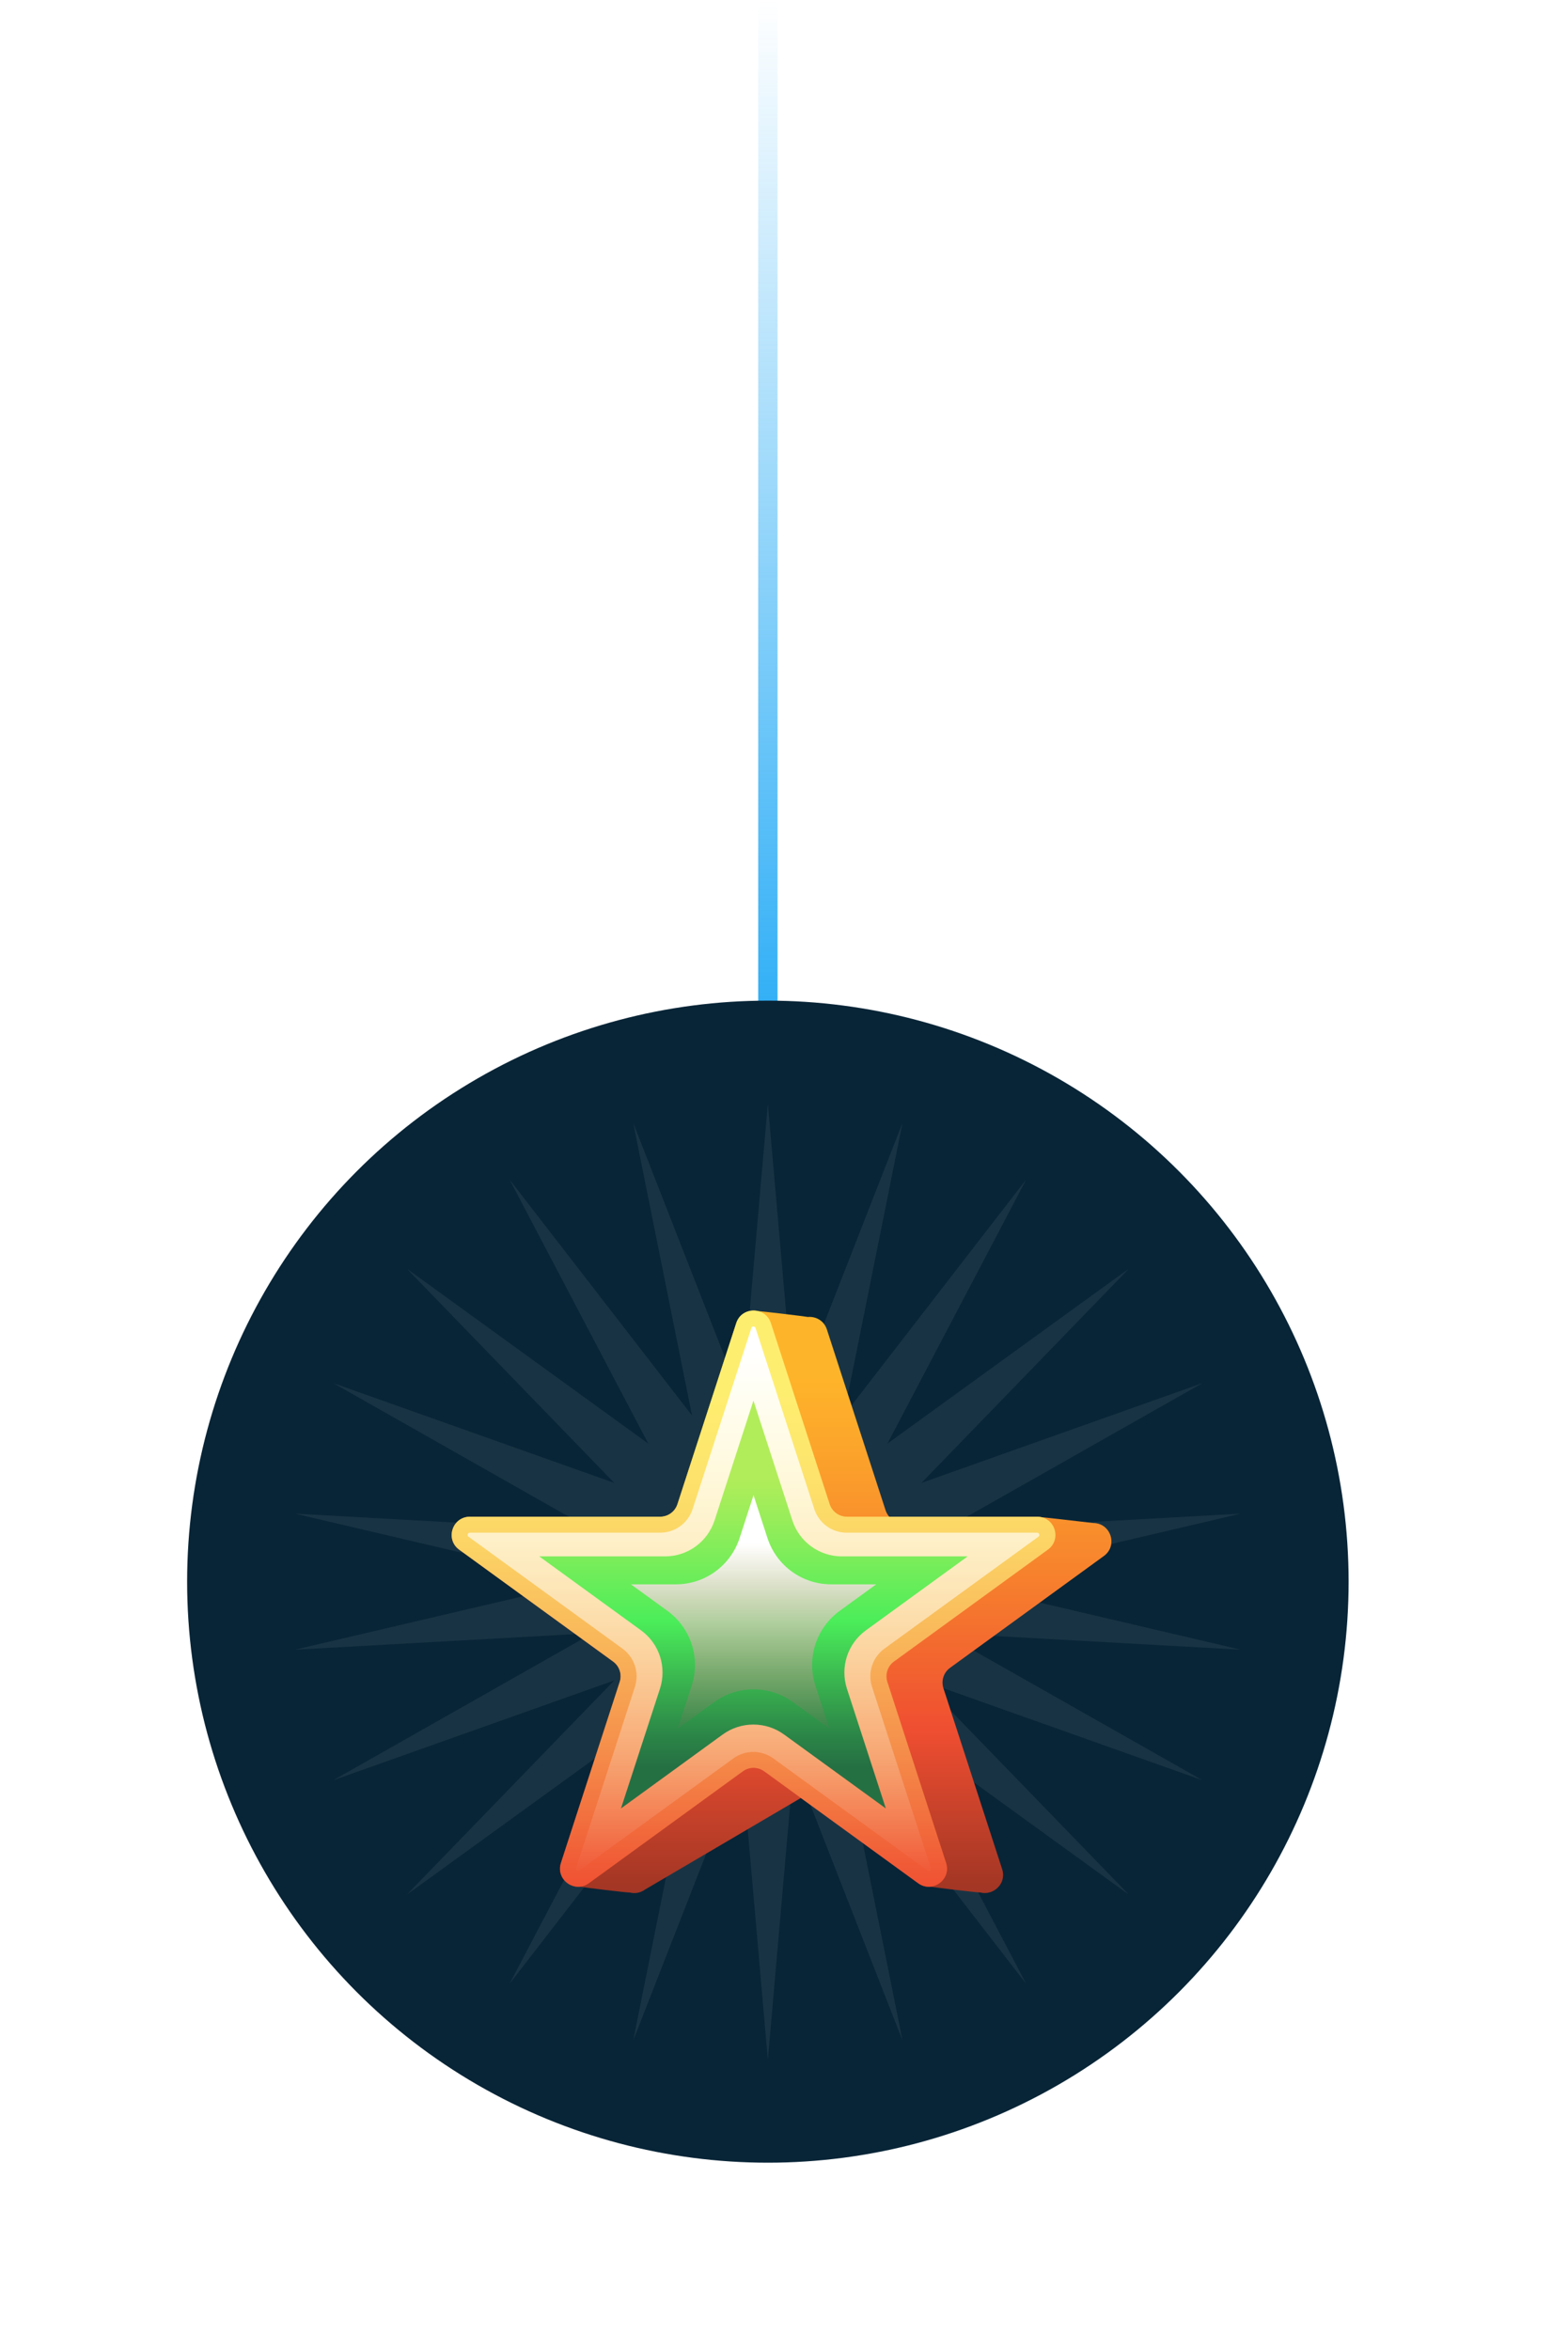 <svg width="243" height="364" viewBox="0 0 243 364" fill="none" xmlns="http://www.w3.org/2000/svg">
<path d="M119 0L119 163" stroke="url(#paint0_linear_12_650)" stroke-width="3"/>
<circle cx="119" cy="245" r="90" fill="#082537"/>
<path d="M119 171L123.023 217.022L139.848 173.998L130.742 219.289L159.007 182.747L137.51 223.638L174.925 196.54L142.778 229.719L186.313 214.259L146.121 237.037L192.247 234.469L147.265 245L192.247 255.531L146.121 252.963L186.313 275.741L142.778 260.281L174.925 293.46L137.51 266.362L159.007 307.253L130.742 270.711L139.848 316.002L123.023 272.978L119 319L114.977 272.978L98.152 316.002L107.258 270.711L78.993 307.253L100.49 266.362L63.075 293.46L95.222 260.281L51.687 275.741L91.879 252.963L45.753 255.531L90.734 245L45.753 234.469L91.879 237.037L51.687 214.259L95.222 229.719L63.075 196.54L100.49 223.638L78.993 182.747L107.258 219.289L98.152 173.998L114.977 217.022L119 171Z" fill="white" fill-opacity="0.07"/>
<g filter="url(#filter0_d_12_650)">
<path d="M167.415 232.914C167.415 232.914 159.659 232.004 159.362 232.014C159.17 231.975 158.96 231.947 158.749 231.947H135.815C135.576 231.669 135.375 231.343 135.25 230.97L126.144 202.932C125.684 201.534 124.411 200.893 123.194 200.998C122.878 200.921 115.792 200.069 115.476 200.098C114.155 199.782 112.613 200.395 112.106 201.956L102.99 229.993C102.616 231.152 101.525 231.947 100.309 231.947H70.825C68.096 231.947 66.956 235.442 69.168 237.05L93.021 254.382C94.008 255.101 94.419 256.374 94.046 257.533L84.939 285.571C84.26 287.658 86.041 289.458 87.918 289.257C88.224 289.334 95.31 290.196 95.636 290.157C96.373 290.339 97.206 290.234 97.953 289.698L122.112 275.506L140.306 288.721C140.919 289.171 141.599 289.315 142.231 289.248C142.547 289.334 149.643 290.186 149.949 290.148C151.95 290.665 154.038 288.759 153.31 286.538L144.204 258.5C143.83 257.341 144.242 256.068 145.228 255.35L169.081 238.018C171.284 236.409 170.144 232.914 167.415 232.914Z" fill="url(#paint1_linear_12_650)"/>
<path d="M93.021 254.373L69.168 237.041C66.956 235.432 68.096 231.937 70.825 231.937H100.309C101.534 231.937 102.616 231.152 102.99 229.984L112.096 201.946C112.939 199.351 116.616 199.351 117.468 201.946L126.575 229.984C126.948 231.143 128.04 231.937 129.256 231.937H158.739C161.469 231.937 162.608 235.432 160.396 237.041L136.543 254.373C135.557 255.091 135.145 256.365 135.518 257.524L144.625 285.561C145.468 288.156 142.499 290.32 140.287 288.712L116.434 271.38C115.448 270.661 114.107 270.661 113.121 271.38L89.268 288.712C87.056 290.32 84.078 288.156 84.93 285.561L94.036 257.524C94.419 256.365 94.008 255.091 93.021 254.373Z" fill="url(#paint2_linear_12_650)"/>
<path d="M87.621 286.796C87.515 286.796 87.381 286.72 87.314 286.624C87.257 286.547 87.238 286.48 87.286 286.337L96.392 258.299C97.101 256.106 96.335 253.731 94.467 252.372L70.614 235.04C70.547 234.992 70.413 234.896 70.49 234.657C70.566 234.417 70.729 234.417 70.815 234.417H100.299C102.597 234.417 104.627 232.942 105.336 230.759L114.442 202.722C114.471 202.635 114.519 202.482 114.768 202.482C115.017 202.482 115.065 202.635 115.093 202.722L124.2 230.759C124.908 232.952 126.939 234.417 129.237 234.417H158.72C158.807 234.417 158.969 234.417 159.046 234.657C159.122 234.896 158.988 234.992 158.921 235.04L135.068 252.372C133.211 253.722 132.435 256.106 133.144 258.299L142.25 286.337C142.298 286.48 142.279 286.557 142.221 286.624C142.145 286.729 142.02 286.796 141.905 286.796C141.886 286.796 141.819 286.796 141.714 286.72L117.861 269.388C116.951 268.727 115.869 268.373 114.749 268.373C113.619 268.373 112.546 268.727 111.637 269.388L87.784 286.72C87.707 286.796 87.649 286.796 87.621 286.796Z" fill="url(#paint3_linear_12_650)"/>
<path d="M100.279 258.577C101.361 255.235 100.184 251.597 97.34 249.538L81.568 238.085H101.055C104.569 238.085 107.662 235.835 108.744 232.493L114.767 213.955L120.79 232.493C121.872 235.835 124.965 238.085 128.48 238.085H147.966L132.195 249.538C129.351 251.606 128.173 255.235 129.255 258.587L135.278 277.125L119.507 265.673C118.119 264.667 116.472 264.131 114.758 264.131C113.034 264.131 111.397 264.667 109.999 265.673L94.237 277.125L100.279 258.577Z" fill="url(#paint4_linear_12_650)"/>
<path d="M120.888 260.665C119.097 259.363 116.99 258.683 114.778 258.683C112.566 258.683 110.46 259.372 108.669 260.665L103.039 264.754L105.193 258.127C106.591 253.828 105.069 249.164 101.42 246.512L95.78 242.414H102.742C107.262 242.414 111.226 239.531 112.624 235.232L114.778 228.605L116.933 235.232C118.331 239.531 122.305 242.414 126.815 242.414H133.786L128.146 246.512C124.498 249.164 122.975 253.837 124.373 258.127L126.528 264.754L120.888 260.665Z" fill="url(#paint5_linear_12_650)"/>
</g>
<defs>
<filter id="filter0_d_12_650" x="0" y="133" width="242.242" height="230.24" filterUnits="userSpaceOnUse" color-interpolation-filters="sRGB">
<feFlood flood-opacity="0" result="BackgroundImageFix"/>
<feColorMatrix in="SourceAlpha" type="matrix" values="0 0 0 0 0 0 0 0 0 0 0 0 0 0 0 0 0 0 127 0" result="hardAlpha"/>
<feOffset dx="2" dy="3"/>
<feGaussianBlur stdDeviation="35"/>
<feComposite in2="hardAlpha" operator="out"/>
<feColorMatrix type="matrix" values="0 0 0 0 0.161 0 0 0 0 0.675 0 0 0 0 0.965 0 0 0 1 0"/>
<feBlend mode="normal" in2="BackgroundImageFix" result="effect1_dropShadow_12_650"/>
<feBlend mode="normal" in="SourceGraphic" in2="effect1_dropShadow_12_650" result="shape"/>
</filter>
<linearGradient id="paint0_linear_12_650" x1="119.5" y1="-2.18557e-08" x2="119.5" y2="163" gradientUnits="userSpaceOnUse">
<stop stop-color="#29ACF6" stop-opacity="0"/>
<stop offset="1" stop-color="#29ACF6"/>
</linearGradient>
<linearGradient id="paint1_linear_12_650" x1="119.118" y1="210.123" x2="119.118" y2="289.438" gradientUnits="userSpaceOnUse">
<stop stop-color="#FEB42A"/>
<stop offset="0.133" stop-color="#FCA62B"/>
<stop offset="0.383" stop-color="#F7822D"/>
<stop offset="0.692" stop-color="#EF4E31"/>
<stop offset="0.996" stop-color="#A33624"/>
</linearGradient>
<linearGradient id="paint2_linear_12_650" x1="114.783" y1="202.095" x2="114.783" y2="290.406" gradientUnits="userSpaceOnUse">
<stop offset="2.8e-07" stop-color="#FEEE70"/>
<stop offset="0.12" stop-color="#FEEE70"/>
<stop offset="0.227" stop-color="#FDE76D"/>
<stop offset="0.378" stop-color="#FCD566"/>
<stop offset="0.554" stop-color="#F9B75A"/>
<stop offset="0.75" stop-color="#F58D4A"/>
<stop offset="0.959" stop-color="#F05835"/>
<stop offset="0.996" stop-color="#EF4E31"/>
</linearGradient>
<linearGradient id="paint3_linear_12_650" x1="114.783" y1="204.455" x2="114.783" y2="287.867" gradientUnits="userSpaceOnUse">
<stop offset="0.017" stop-color="white"/>
<stop offset="1" stop-color="white" stop-opacity="0"/>
</linearGradient>
<linearGradient id="paint4_linear_12_650" x1="114.782" y1="225.434" x2="114.782" y2="270.71" gradientUnits="userSpaceOnUse">
<stop offset="0.014" stop-color="#B1ED5A"/>
<stop offset="0.151" stop-color="#98ED5A"/>
<stop offset="0.439" stop-color="#5AED5A"/>
<stop offset="0.503" stop-color="#4BED5A"/>
<stop offset="0.693" stop-color="#3BB850"/>
<stop offset="0.899" stop-color="#2B8447"/>
<stop offset="1" stop-color="#257043"/>
</linearGradient>
<linearGradient id="paint5_linear_12_650" x1="114.785" y1="236.112" x2="114.785" y2="266.841" gradientUnits="userSpaceOnUse">
<stop stop-color="white"/>
<stop offset="0.13" stop-color="#FCECF1" stop-opacity="0.869"/>
<stop offset="0.394" stop-color="#F4BCCD" stop-opacity="0.604"/>
<stop offset="0.763" stop-color="#E76F94" stop-opacity="0.234"/>
<stop offset="0.996" stop-color="#DF3B6D" stop-opacity="0"/>
</linearGradient>
</defs>
</svg>
